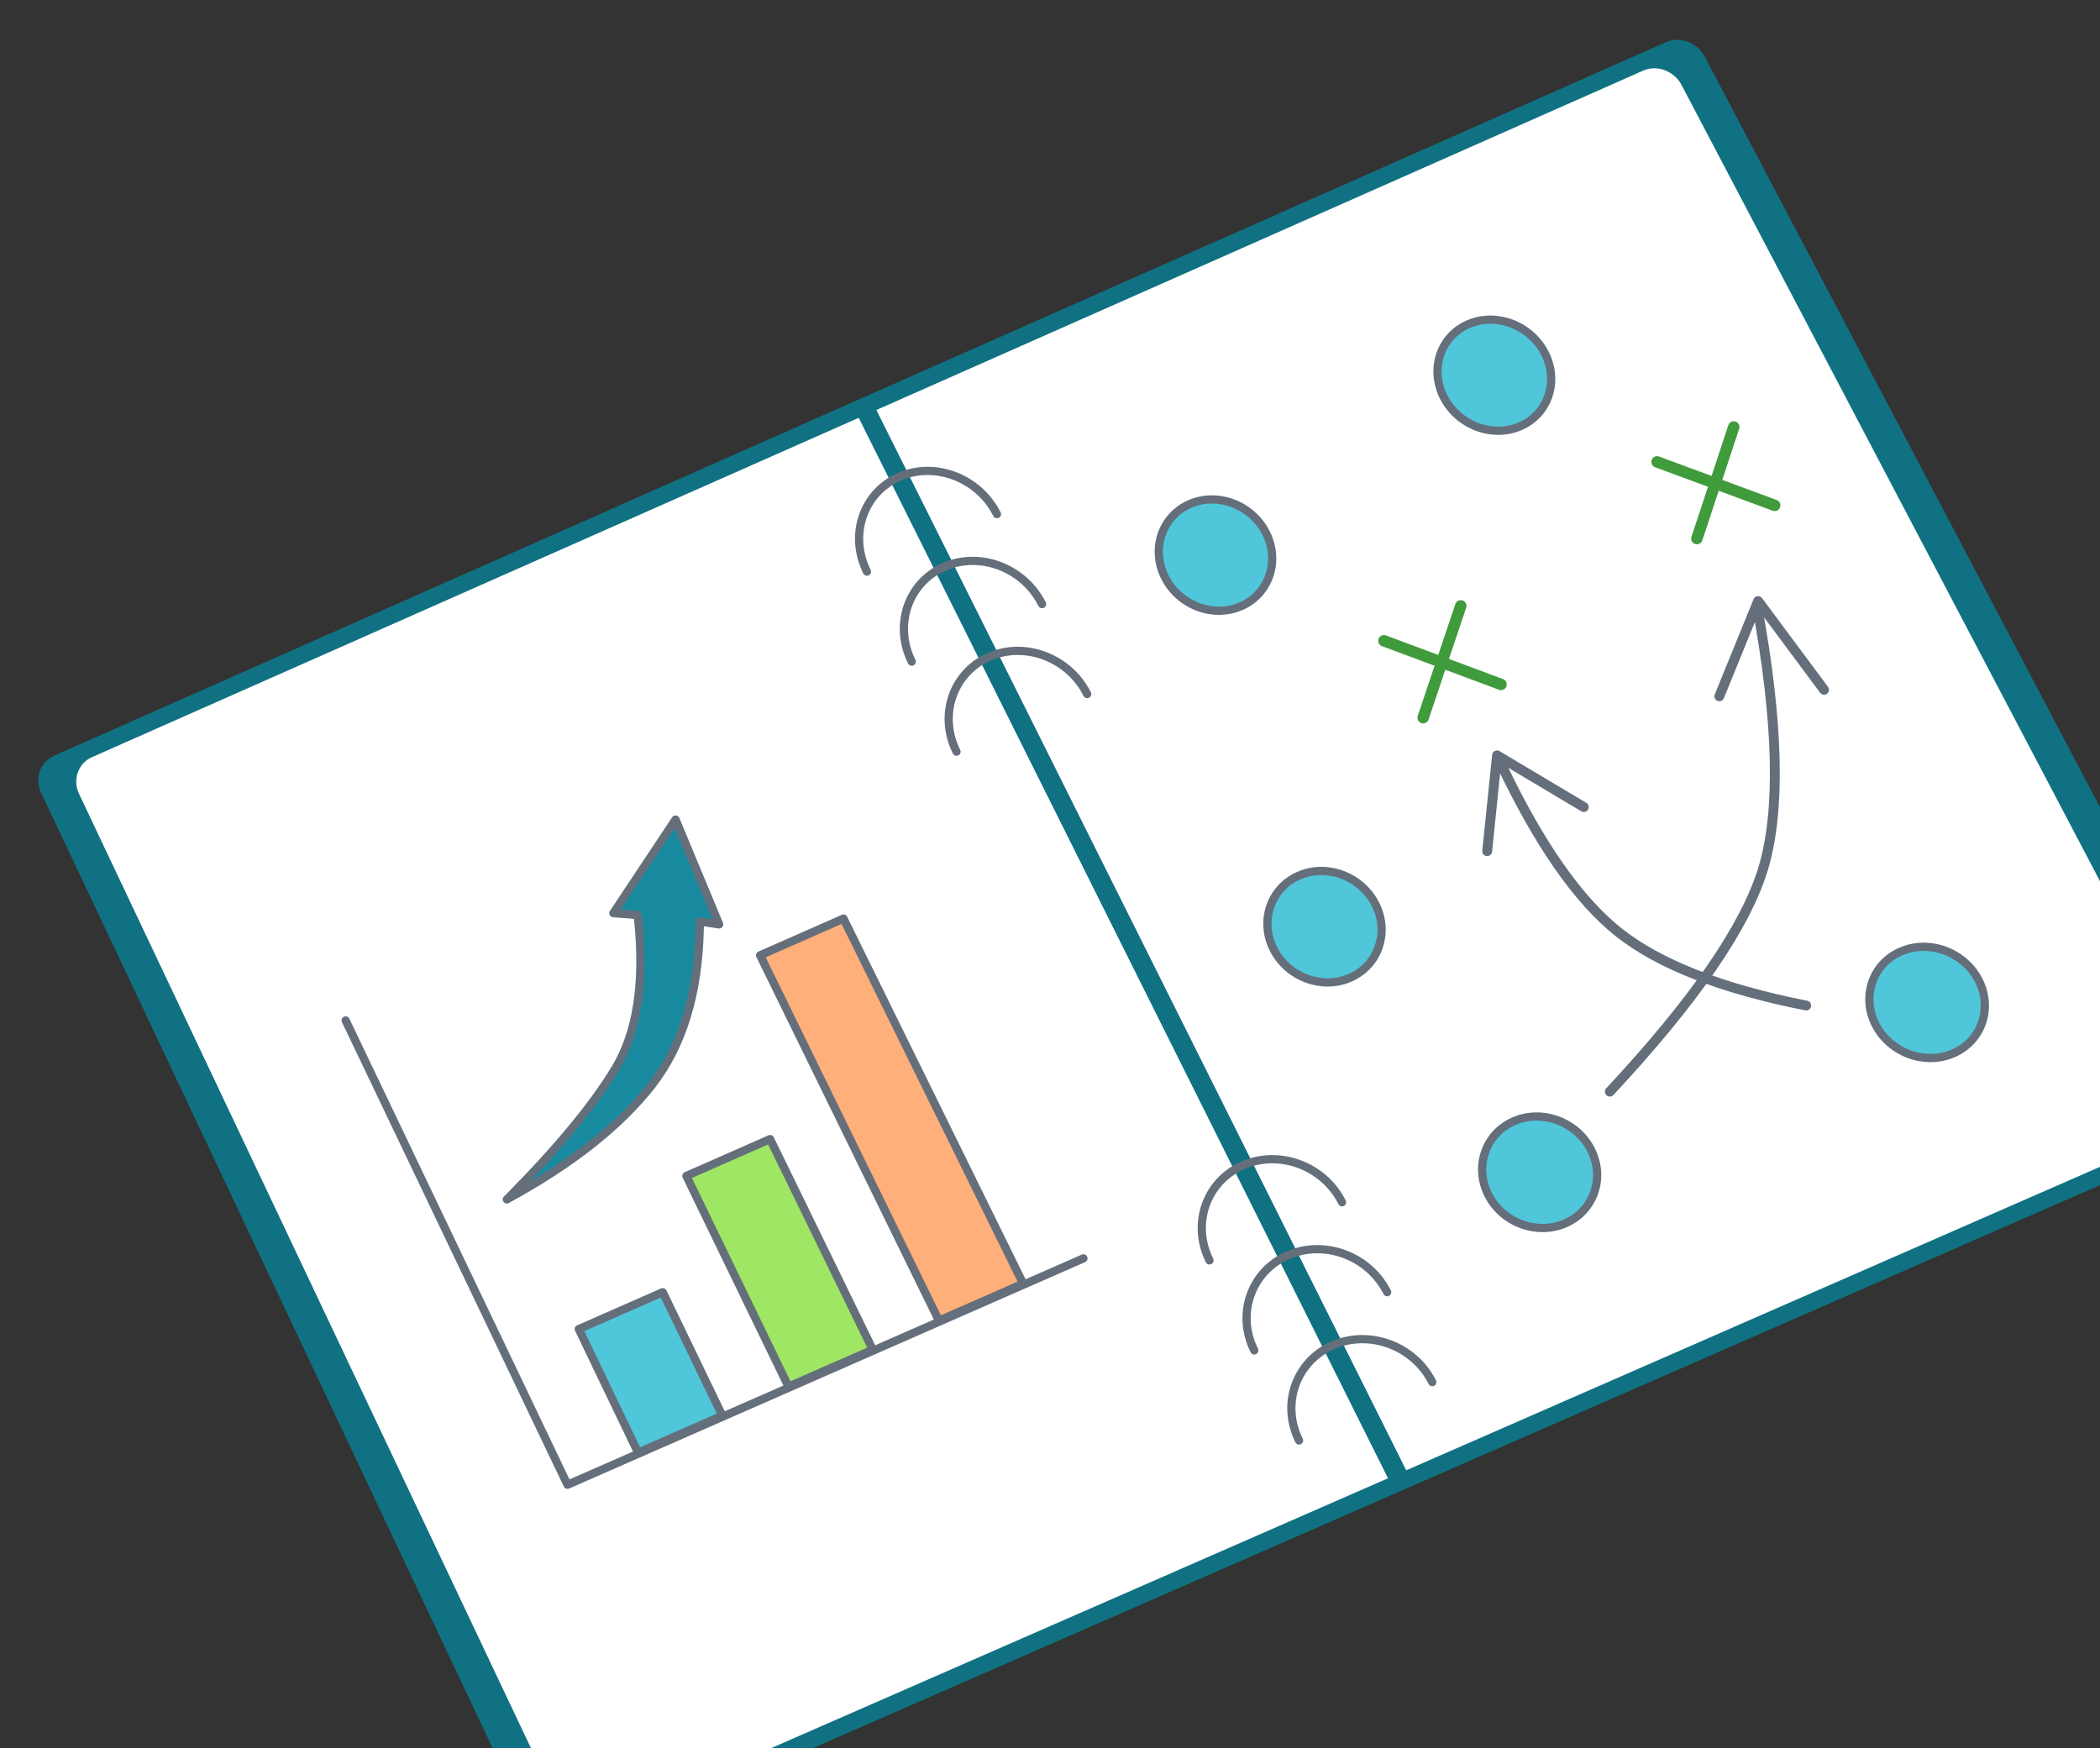 <?xml version="1.0" encoding="UTF-8"?> <svg xmlns="http://www.w3.org/2000/svg" xmlns:xlink="http://www.w3.org/1999/xlink" width="919px" height="765px" viewBox="0 0 919 765" version="1.1"><rect x="0" y="0" width="919" height="765" fill="#333333" stroke="none"/><!-- Generator: Sketch 60.1 (88133) - https://sketch.com --><title>Artboard 16 Copy 57</title><desc>Created with Sketch.</desc><g id="Artboard-16-Copy-57" stroke="none" stroke-width="1" fill="none" fill-rule="evenodd"><g id="Group" transform="translate(-17, -15)"><path d="M77.902,224.928 L840.085,105.873 C846.674,104.844 853.267,109.529 854.81,116.339 L967.671,614.284 C969.214,621.093 964.964,627.448 958.177,628.477 L173.18,747.532 C166.394,748.561 159.889,743.875 158.653,737.066 L68.211,239.121 C66.974,232.312 71.313,225.957 77.902,224.928 Z" id="Rectangle" fill="#107183" transform="translate(517.994, 426.702) rotate(-15) translate(-517.994, -426.702) "></path><path d="M107.915,279.611 L470.48,223.001 L574.109,731.228 L200.994,787.838 C194.27,788.858 187.821,784.214 186.59,777.465 L98.315,293.679 C97.083,286.93 101.381,280.632 107.915,279.611 Z" id="Rectangle" fill="#FFFFFF" transform="translate(336.106, 505.49) rotate(-15) translate(-336.106, -505.49) "></path><path d="M813.214,67.141 L450.649,123.751 L554.521,631.977 L927.636,575.367 C934.36,574.347 938.575,568.049 937.051,561.3 L827.804,77.514 C826.28,70.765 819.748,66.12 813.214,67.141 Z" id="Rectangle" fill="#FFFFFF" transform="translate(694.006, 349.489) rotate(-15) translate(-694.006, -349.489) "></path><path d="M554.057,282.408 C567.248,280.365 575.622,267.746 572.761,254.223 C569.899,240.7 556.915,231.394 543.761,233.438 C530.606,235.481 522.232,248.1 525.057,261.623 C527.882,275.145 540.866,284.452 554.057,282.408 Z" id="Oval" fill="#50C6DB" fill-rule="nonzero" transform="translate(548.915, 257.923) rotate(-15) translate(-548.915, -257.923) "></path><path d="M676.288,203.684 C689.462,201.641 697.734,189.022 694.762,175.499 C691.79,161.977 678.731,152.671 665.593,154.714 C652.455,156.757 644.184,169.376 647.119,182.899 C650.054,196.422 663.113,205.728 676.288,203.684 Z" id="Oval" fill="#50C6DB" fill-rule="nonzero" transform="translate(670.947, 179.199) rotate(-15) translate(-670.947, -179.199) "></path><path d="M601.722,445.03 C615.036,442.987 623.529,430.368 620.691,416.845 C617.853,403.322 604.788,394.016 591.51,396.06 C578.232,398.103 569.739,410.722 572.541,424.245 C575.342,437.767 588.407,447.074 601.722,445.03 Z" id="Oval" fill="#50C6DB" fill-rule="nonzero" transform="translate(596.622, 420.545) rotate(-15) translate(-596.622, -420.545) "></path><path d="M695.925,552.498 C709.34,550.455 717.892,537.836 715.027,524.313 C712.162,510.79 698.995,501.484 685.617,503.527 C672.239,505.571 663.686,518.19 666.515,531.712 C669.343,545.235 682.51,554.541 695.925,552.498 Z" id="Oval" fill="#50C6DB" fill-rule="nonzero" transform="translate(690.777, 528.013) rotate(-15) translate(-690.777, -528.013) "></path><path d="M865.739,478.164 C879.154,476.12 887.594,463.501 884.591,449.979 C881.587,436.456 868.307,427.15 854.929,429.193 C841.551,431.236 833.111,443.855 836.078,457.378 C839.045,470.901 852.324,480.207 865.739,478.164 Z" id="Oval" fill="#50C6DB" fill-rule="nonzero" transform="translate(860.341, 453.678) rotate(-15) translate(-860.341, -453.678) "></path><polygon id="Rectangle" fill="#50C6DB" transform="translate(301.698, 615.593) rotate(-15) translate(-301.698, -615.593) " points="276.263 589.163 315.925 583.078 327.132 642.024 287.339 648.109"></polygon><polygon id="Rectangle" fill="#9EE663" transform="translate(358.151, 567.636) rotate(-15) translate(-358.151, -567.636) " points="328.6 520.359 368.168 514.274 387.702 614.913 347.909 620.998"></polygon><polygon id="Rectangle" fill="#FEAF7A" transform="translate(407.198, 504.918) rotate(-15) translate(-407.198, -504.918) " points="370.195 420.62 409.599 414.535 444.201 589.216 404.407 595.301"></polygon><path d="M218.431,526.667 L220.103,525.692 C246.141,510.451 265.816,496.415 279.14,483.584 C292.729,470.481 301.67,449.708 305.955,421.267 L295.885,417.717 L332.782,385.194 L339.349,434.471 L331.495,431.035 C323.567,460.083 310.513,481.41 292.346,495.017 C274.155,508.624 249.513,519.174 218.431,526.667 Z" id="Path-3" fill="#188A9F" transform="translate(278.89, 455.93) rotate(-15) translate(-278.89, -455.93) "></path><path d="M536.873,233.962 C523.739,239.763 518.538,255.246 525.224,268.482 C531.878,281.655 547.845,287.666 560.944,281.887 C574.115,276.077 579.317,260.591 572.592,247.363 C565.902,234.203 549.937,228.192 536.873,233.962 Z M569.388,248.992 C575.192,260.408 570.749,273.634 559.494,278.599 C548.167,283.596 534.235,278.35 528.432,266.861 C522.66,255.435 527.104,242.206 538.325,237.25 C549.616,232.263 563.551,237.509 569.388,248.992 Z" id="Shape" fill="#656F7B" fill-rule="nonzero"></path><path d="M658.712,155.29 C645.588,161.089 640.49,176.555 647.291,189.763 C654.055,202.898 670.089,208.885 683.169,203.112 C696.33,197.303 701.428,181.834 694.589,168.635 C687.788,155.512 671.755,149.526 658.712,155.29 Z M691.397,170.289 C697.298,181.676 692.951,194.866 681.718,199.824 C670.403,204.818 656.392,199.586 650.486,188.117 C644.617,176.719 648.966,163.526 660.165,158.578 C671.444,153.593 685.457,158.825 691.397,170.289 Z" id="Shape" fill="#656F7B" fill-rule="nonzero"></path><path d="M584.623,396.572 C571.374,402.401 566.05,417.913 572.713,431.159 C579.345,444.342 595.392,450.33 608.608,444.521 C621.895,438.682 627.219,423.168 620.517,409.93 C613.849,396.76 597.804,390.773 584.623,396.572 Z M617.31,411.554 C623.091,422.971 618.54,436.23 607.162,441.231 C595.714,446.262 581.705,441.035 575.924,429.544 C570.175,418.115 574.727,404.853 586.071,399.862 C597.484,394.84 611.495,400.069 617.31,411.554 Z" id="Shape" fill="#656F7B" fill-rule="nonzero"></path><path d="M678.733,504.052 C665.387,509.906 660.002,525.434 666.695,538.677 C673.354,551.852 689.499,557.809 702.808,551.978 C716.191,546.114 721.577,530.582 714.845,517.348 C708.149,504.185 692.006,498.23 678.733,504.052 Z M711.642,518.978 C717.444,530.384 712.841,543.658 701.366,548.685 C689.817,553.745 675.707,548.54 669.903,537.055 C664.132,525.638 668.736,512.361 680.177,507.343 C691.691,502.293 705.803,507.499 711.642,518.978 Z" id="Shape" fill="#656F7B" fill-rule="nonzero"></path><path d="M848.055,429.782 C834.701,435.639 829.428,451.15 836.266,464.358 C843.064,477.487 859.31,483.407 872.614,477.578 C886.004,471.711 891.278,456.197 884.4,442.998 C877.566,429.882 861.322,423.962 848.055,429.782 Z M881.213,444.659 C887.137,456.029 882.639,469.261 871.171,474.286 C859.617,479.348 845.391,474.165 839.458,462.705 C833.565,451.324 838.065,438.089 849.498,433.073 C861.018,428.021 875.245,433.205 881.213,444.659 Z" id="Shape" fill="#656F7B" fill-rule="nonzero"></path><path d="M653.892,279.347 C654.333,278.038 655.75,277.334 657.059,277.774 C658.313,278.196 659.012,279.516 658.681,280.777 L658.631,280.941 L642.171,329.872 C641.731,331.181 640.313,331.885 639.004,331.445 C637.75,331.023 637.051,329.703 637.383,328.442 L637.432,328.278 L653.892,279.347 Z" id="Path" fill="#409B3C" fill-rule="nonzero"></path><path d="M620.297,294.555 C620.759,293.315 622.101,292.659 623.35,293.031 L623.513,293.085 L674.759,312.187 C676.053,312.669 676.711,314.109 676.229,315.403 C675.767,316.643 674.425,317.298 673.175,316.926 L673.013,316.872 L621.766,297.771 C620.473,297.288 619.815,295.849 620.297,294.555 Z" id="Path" fill="#409B3C" fill-rule="nonzero"></path><path d="M773.351,201.071 C773.784,199.76 775.197,199.048 776.508,199.481 C777.765,199.896 778.471,201.212 778.147,202.474 L778.098,202.639 L761.972,251.481 C761.539,252.792 760.125,253.504 758.814,253.071 C757.557,252.656 756.851,251.34 757.176,250.077 L757.224,249.913 L773.351,201.071 Z" id="Path" fill="#409B3C" fill-rule="nonzero"></path><path d="M739.806,216.259 C740.265,215.018 741.605,214.358 742.856,214.727 L743.018,214.781 L794.507,233.818 C795.802,234.296 796.464,235.734 795.985,237.029 C795.526,238.271 794.186,238.93 792.935,238.561 L792.773,238.507 L741.284,219.471 C739.989,218.992 739.328,217.554 739.806,216.259 Z" id="Path" fill="#409B3C" fill-rule="nonzero"></path><path d="M785.451,277.628 C786.623,277.412 787.747,278.188 787.962,279.359 C797.488,331.222 798.414,369.989 790.668,395.706 C782.886,421.422 760.351,454.216 723.065,494.206 C722.253,495.077 720.888,495.124 720.017,494.312 C719.146,493.5 719.098,492.135 719.91,491.264 C756.785,451.715 778.992,419.4 786.539,394.46 C794.044,369.541 793.133,331.387 783.72,280.138 C783.514,279.018 784.214,277.941 785.301,277.661 L785.451,277.628 Z" id="Path" fill="#656F7B" fill-rule="nonzero"></path><path d="M672.644,346.71 C673.721,346.201 675.006,346.662 675.515,347.739 L676.511,349.832 C692.789,383.815 709.5,407.607 726.59,421.219 C744.052,435.108 771.131,445.704 807.828,452.935 C808.996,453.165 809.757,454.299 809.527,455.467 C809.297,456.636 808.163,457.397 806.994,457.166 C769.679,449.813 741.991,438.979 723.904,424.594 C705.862,410.223 688.464,385.226 671.616,349.582 C671.107,348.505 671.567,347.219 672.644,346.71 Z" id="Path" fill="#656F7B" fill-rule="nonzero"></path><path d="M784.384,277.236 C784.997,275.731 786.972,275.433 788.008,276.633 L788.112,276.763 L816.965,315.591 C817.676,316.546 817.477,317.897 816.521,318.608 C815.606,319.287 814.331,319.135 813.6,318.283 L813.503,318.163 L786.934,282.408 L771.405,320.536 C770.977,321.586 769.815,322.117 768.753,321.777 L768.594,321.719 C767.544,321.292 767.013,320.13 767.353,319.067 L767.411,318.909 L784.384,277.236 Z" id="Path" fill="#656F7B" fill-rule="nonzero"></path><path d="M669.987,345.348 C670.142,343.834 671.764,342.97 673.095,343.638 L673.236,343.716 L711.209,366.347 C712.232,366.956 712.567,368.28 711.957,369.303 C711.378,370.275 710.154,370.626 709.156,370.136 L709.001,370.052 L673.931,349.151 L669.966,387.714 C669.849,388.847 668.875,389.685 667.753,389.649 L667.6,389.638 C666.466,389.522 665.629,388.548 665.665,387.426 L665.675,387.273 L669.987,345.348 Z" id="Path" fill="#656F7B" fill-rule="nonzero"></path><path d="M167.493,459.95 C168.344,459.543 169.355,459.865 169.821,460.666 L169.89,460.797 L266.222,662.429 L490.418,564.045 C491.281,563.666 492.281,564.02 492.721,564.835 L492.786,564.968 C493.164,565.831 492.81,566.831 491.995,567.271 L491.862,567.336 L266.073,666.42 C265.232,666.789 264.257,666.462 263.801,665.683 L263.73,665.549 L166.647,462.346 C166.219,461.45 166.598,460.378 167.493,459.95 Z" id="Path" fill="#656F7B" fill-rule="nonzero"></path><path d="M306.302,578.858 L269.566,595.001 C268.636,595.41 268.23,596.508 268.669,597.424 L294.623,651.495 C295.042,652.368 296.078,652.752 296.966,652.363 L333.828,636.186 C334.76,635.777 335.167,634.676 334.724,633.759 L308.643,579.723 C308.223,578.851 307.188,578.469 306.302,578.858 Z M306.16,582.846 L330.677,633.643 L297.111,648.373 L272.713,597.543 L306.16,582.846 Z" id="Shape" fill="#656F7B" fill-rule="nonzero"></path><path d="M353.292,511.854 L316.647,527.973 C315.714,528.383 315.309,529.485 315.753,530.402 L360.452,622.614 C360.873,623.483 361.907,623.864 362.791,623.476 L399.654,607.299 C400.589,606.889 400.994,605.784 400.547,604.866 L355.631,512.712 C355.208,511.845 354.176,511.466 353.292,511.854 Z M353.156,515.84 L396.496,604.759 L362.931,619.489 L319.8,530.513 L353.156,515.84 Z" id="Shape" fill="#656F7B" fill-rule="nonzero"></path><path d="M385.4,415.349 L348.914,431.425 C347.979,431.837 347.575,432.943 348.024,433.86 L426.281,593.733 C426.705,594.599 427.735,594.976 428.617,594.589 L465.48,578.412 C466.417,578.001 466.822,576.891 466.37,575.973 L387.737,416.2 C387.311,415.336 386.281,414.961 385.4,415.349 Z M385.272,419.332 L462.315,575.875 L428.751,590.604 L352.074,433.96 L385.272,419.332 Z" id="Shape" fill="#656F7B" fill-rule="nonzero"></path><path d="M283.918,413.624 L283.843,413.748 C283.213,414.875 283.957,416.309 285.277,416.411 L294.435,417.119 L294.473,417.475 C297.314,444.815 294.047,466.2 284.748,481.65 C275.28,497.356 259.99,515.905 238.883,537.266 L237.522,538.638 C236.064,540.108 237.839,542.472 239.657,541.482 C267.943,526.09 289.201,509.373 303.415,491.313 L303.859,490.742 C317.271,473.38 324.307,450.468 325.001,422.064 L325.034,420.354 L331.465,421.33 C332.849,421.54 333.932,420.156 333.394,418.863 L314.296,372.965 C313.744,371.638 311.935,371.464 311.14,372.661 L283.918,413.624 Z M312.27,377.452 L328.848,417.298 L323.528,416.49 C322.444,416.326 321.466,417.162 321.461,418.259 C321.323,447.99 314.35,471.584 300.59,489.091 L300.059,489.76 C288.328,504.452 271.723,518.296 250.241,531.276 L248.955,532.047 L249.046,531.952 C266.454,513.663 279.379,497.519 287.827,483.504 C297.795,466.944 301.109,444.179 297.847,415.241 L297.824,415.092 C297.668,414.308 297.008,413.713 296.199,413.65 L288.606,413.063 L312.27,377.452 Z" id="Shape" fill="#656F7B" fill-rule="nonzero"></path><path d="M409.693,222.062 C426.263,214.734 446.474,222.423 454.893,239.21 C455.338,240.097 454.979,241.177 454.092,241.622 C453.205,242.067 452.125,241.708 451.68,240.821 C444.108,225.723 425.935,218.809 411.146,225.349 C396.419,231.863 390.521,249.302 398.008,264.357 C398.45,265.246 398.088,266.325 397.199,266.767 C396.311,267.208 395.232,266.846 394.79,265.958 C386.405,249.097 393.061,229.418 409.693,222.062 Z" id="Path" fill="#656F7B" fill-rule="nonzero"></path><path d="M429.361,261.445 C445.971,254.106 466.215,261.786 474.634,278.573 C475.079,279.46 474.72,280.54 473.833,280.985 C472.946,281.43 471.866,281.071 471.421,280.184 C463.849,265.086 445.644,258.18 430.814,264.732 C416.046,271.257 410.116,288.705 417.603,303.759 C418.045,304.648 417.683,305.727 416.794,306.169 C415.905,306.611 414.827,306.248 414.385,305.36 C405.999,288.498 412.69,268.811 429.361,261.445 Z" id="Path" fill="#656F7B" fill-rule="nonzero"></path><path d="M449.03,300.827 C465.678,293.478 485.956,301.148 494.375,317.936 C494.82,318.823 494.461,319.903 493.574,320.348 C492.687,320.793 491.607,320.434 491.162,319.547 C483.59,304.45 465.352,297.551 450.481,304.115 C435.672,310.652 429.712,328.108 437.198,343.161 C437.64,344.05 437.278,345.129 436.389,345.571 C435.5,346.013 434.422,345.65 433.98,344.762 C425.594,327.899 432.318,308.203 449.03,300.827 Z" id="Path" fill="#656F7B" fill-rule="nonzero"></path><path d="M560.157,523.336 C577.028,515.931 597.491,523.545 605.911,540.336 C606.356,541.223 605.998,542.303 605.11,542.748 C604.223,543.193 603.143,542.834 602.698,541.947 C595.128,526.853 576.706,519.998 561.602,526.627 C546.562,533.229 540.426,550.736 547.909,565.783 C548.351,566.671 547.989,567.75 547.1,568.192 C546.212,568.634 545.133,568.272 544.691,567.383 C536.302,550.514 543.221,530.77 560.157,523.336 Z" id="Path" fill="#656F7B" fill-rule="nonzero"></path><path d="M579.826,562.718 C596.736,555.303 617.231,562.908 625.652,579.699 C626.097,580.586 625.739,581.666 624.851,582.111 C623.964,582.556 622.884,582.197 622.439,581.31 C614.87,566.217 596.415,559.369 581.269,566.01 C566.188,572.623 560.022,590.139 567.504,605.185 C567.946,606.074 567.584,607.152 566.695,607.594 C565.807,608.036 564.728,607.674 564.286,606.785 C555.896,589.915 562.85,570.162 579.826,562.718 Z" id="Path" fill="#656F7B" fill-rule="nonzero"></path><path d="M599.494,602.101 C616.444,594.675 636.972,602.27 645.393,619.062 C645.838,619.949 645.48,621.029 644.592,621.474 C643.705,621.919 642.625,621.56 642.18,620.673 C634.611,605.58 616.123,598.74 600.936,605.393 C585.814,612.017 579.617,629.542 587.099,644.587 C587.541,645.476 587.179,646.554 586.29,646.996 C585.401,647.438 584.323,647.076 583.881,646.187 C575.49,629.316 582.479,609.555 599.494,602.101 Z" id="Path" fill="#656F7B" fill-rule="nonzero"></path></g></g></svg> 